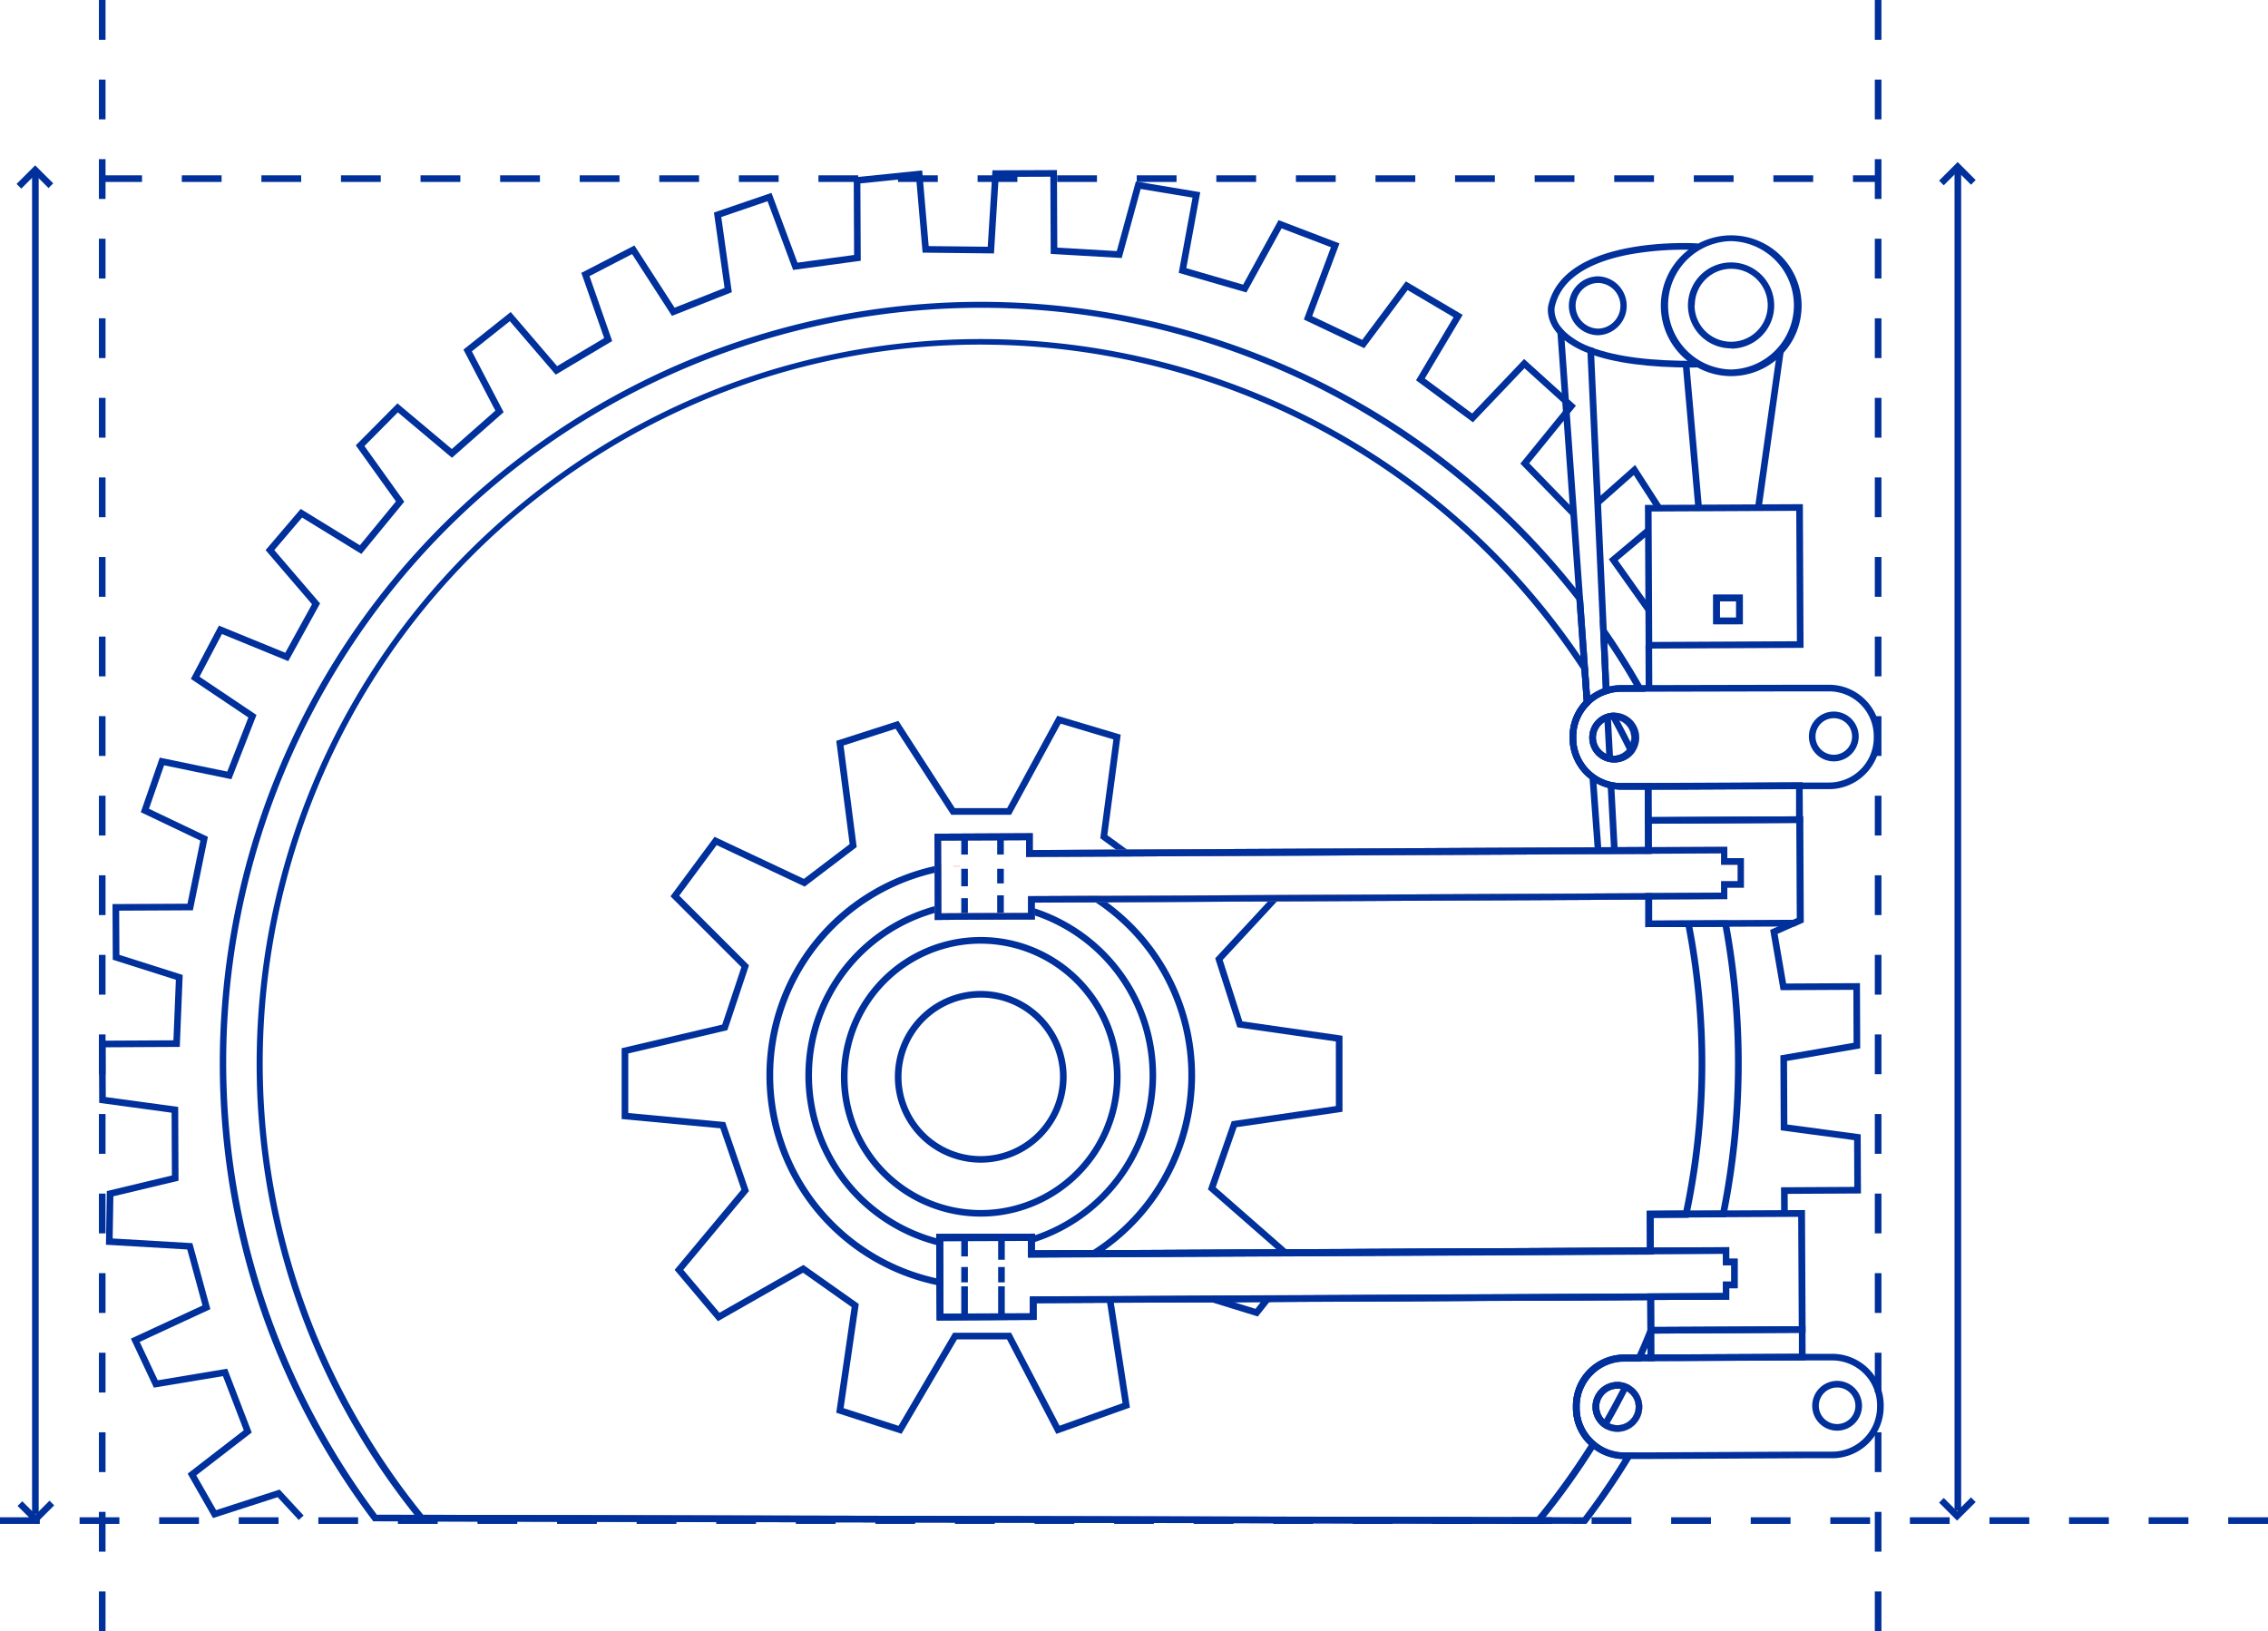 <svg id="Layer_1" data-name="Layer 1" xmlns="http://www.w3.org/2000/svg" viewBox="0 0 684 492"><defs><style>.cls-1{fill:#00309b;}.cls-2{fill:none;stroke:#00309b;stroke-miterlimit:10;stroke-width:2px;}.cls-3{fill:#f9b9ac;}</style></defs><title>GangHan2</title><path class="cls-1" d="M981.68,725.16h-12v-2h12Zm-24,0h-12v-2h12Zm-24,0h-12v-2h12Zm-24,0h-12v-2h12Zm-24,0h-12v-2h12Zm-24,0h-12v-2h12Zm-24,0h-12v-2h12Zm-24,0h-12v-2h12Zm-24,0h-12v-2h12Zm-24,0h-12v-2h12Zm-24,0h-12v-2h12Zm-24,0h-12v-2h12Zm-24,0h-12v-2h12Zm-24,0h-12v-2h12Zm-24,0h-12v-2h12Zm-24,0h-12v-2h12Zm-24,0h-12v-2h12Zm-24,0h-12v-2h12Zm-24,0h-12v-2h12Zm-24,0h-12v-2h12Zm-24,0h-12v-2h12Zm-24,0h-12v-2h12Zm-24,0h-12v-2h12Zm-24,0h-12v-2h12Zm-24,0h-12v-2h12Zm-24,0h-12v-2h12Zm-24,0h-12v-2h12Zm-24,0h-12v-2h12Zm-24,0h-12v-2h12Z" transform="translate(-297.68 -265.53)"/><path class="cls-1" d="M864.78,320.41h-8.27v-2h8.27Zm-20.27,0h-12v-2h12Zm-24,0h-12v-2h12Zm-24,0h-12v-2h12Zm-24,0h-12v-2h12Zm-24,0h-12v-2h12Zm-24,0h-12v-2h12Zm-24,0h-12v-2h12Zm-24,0h-12v-2h12Zm-24,0h-12v-2h12Zm-24,0h-12v-2h12Zm-24,0h-12v-2h12Zm-24,0h-12v-2h12Zm-24,0h-12v-2h12Zm-24,0h-12v-2h12Zm-24,0h-12v-2h12Zm-24,0h-12v-2h12Zm-24,0h-12v-2h12Zm-24,0h-12v-2h12Zm-24,0h-12v-2h12Zm-24,0h-12v-2h12Zm-24,0h-12v-2h12Zm-24,0h-12v-2h12Z" transform="translate(-297.68 -265.53)"/><path class="cls-1" d="M865.1,757.53h-2v-12h2Zm0-24h-2v-12h2Zm0-24h-2v-12h2Zm0-24h-2v-12h2Zm0-24h-2v-12h2Zm0-24h-2v-12h2Zm0-24h-2v-12h2Zm0-24h-2v-12h2Zm0-24h-2v-12h2Zm0-24h-2v-12h2Zm0-24h-2v-12h2Zm0-24h-2v-12h2Zm0-24h-2v-12h2Zm0-24h-2v-12h2Zm0-24h-2v-12h2Zm0-24h-2v-12h2Zm0-24h-2v-12h2Zm0-24h-2v-12h2Zm0-24h-2v-12h2Zm0-24h-2v-12h2Zm0-24h-2v-12h2Z" transform="translate(-297.68 -265.53)"/><path class="cls-1" d="M329.51,757.53h-2v-12h2Zm0-24h-2v-12h2Zm0-24h-2v-12h2Zm0-24h-2v-12h2Zm0-24h-2v-12h2Zm0-24h-2v-12h2Zm0-24h-2v-12h2Zm0-24h-2v-12h2Zm0-24h-2v-12h2Zm0-24h-2v-12h2Zm0-24h-2v-12h2Zm0-24h-2v-12h2Zm0-24h-2v-12h2Zm0-24h-2v-12h2Zm0-24h-2v-12h2Zm0-24h-2v-12h2Zm0-24h-2v-12h2Zm0-24h-2v-12h2Zm0-24h-2v-12h2Zm0-24h-2v-12h2Zm0-24h-2v-12h2Z" transform="translate(-297.68 -265.53)"/><polygon class="cls-1" points="90.1 458.46 83.73 451.57 64.25 457.87 56.59 444.47 73.52 431.39 67.24 415.06 46.41 418.53 39.47 403.75 61.07 393.75 56.47 376.86 31.95 375.43 32.22 359.24 51.84 354.54 51.75 335.61 29.92 332.64 29.82 313.89 52.3 313.77 53.04 295.51 34.01 289.47 33.93 272.68 56.54 272.57 60.42 253.54 42.46 244.97 48.18 228.51 68.53 232.72 74.9 216.41 57.56 204.76 66.02 188.69 86.04 196.88 94.1 182.25 80.1 165.92 90.69 153.5 108.54 164.46 119.41 151.24 107.3 134.32 119.87 121.66 136.26 135.43 149.39 123.85 139.77 105.44 154.02 94.11 168.02 110.43 182.21 101.98 175.33 82.3 191.33 74.04 203.45 92.8 218.51 86.85 215.32 64.1 232.67 58.17 240.51 79.22 257.58 76.9 257.47 53.51 278.12 51.4 280.08 74.22 297.89 74.42 299.31 51.37 318.76 51.29 318.87 74.69 336.8 75.73 342.56 54.72 361.98 57.97 357.78 80.88 374.91 85.85 385.6 66.39 403.97 73.42 395.74 95.35 410.82 102.51 423.99 84.86 441.13 94.97 429.7 114.16 443.99 124.71 459.65 108.27 472.84 120.19 471.5 121.68 459.76 111.06 444.22 127.37 427.06 114.69 438.38 95.68 424.52 87.5 411.44 105.02 393.22 96.37 401.4 74.57 386.51 68.88 375.89 88.21 355.48 82.3 359.65 59.6 344.01 56.99 338.3 77.82 316.88 76.58 316.77 53.3 301.19 53.36 299.77 76.44 278.24 76.2 276.3 53.6 259.48 55.32 259.59 78.65 239.2 81.42 231.48 60.69 217.53 65.46 220.71 88.13 202.66 95.27 190.63 76.64 177.79 83.28 184.63 102.86 167.6 113 153.76 96.87 142.31 105.97 151.89 124.32 136.3 138.07 119.99 124.37 109.91 134.53 121.92 151.32 108.98 167.08 91.1 156.1 82.73 165.92 96.53 182 86.93 199.41 66.94 191.23 60.17 204.1 77.35 215.64 69.78 235.02 49.49 230.83 44.93 243.94 62.7 252.41 58.17 274.56 35.94 274.67 36.01 288 55.1 294.06 54.22 315.76 31.83 315.88 31.91 330.89 53.74 333.86 53.84 356.12 34.19 360.82 33.98 373.54 58.02 374.95 63.45 394.86 42.13 404.73 47.58 416.31 68.52 412.82 75.92 432.07 59.19 444.99 65.18 455.47 84.33 449.27 91.57 457.1 90.1 458.46"/><polygon class="cls-1" points="473.89 155.64 458.52 139.83 471.63 123.71 473.18 124.97 461.19 139.72 475.32 154.25 473.89 155.64"/><polygon class="cls-1" points="496.43 184.51 485.2 168.68 496.49 159.2 497.77 160.73 487.9 169.02 498.06 183.35 496.43 184.51"/><polygon class="cls-1" points="499.5 153.79 492.72 143.29 482.49 152.36 481.17 150.86 493.14 140.24 501.18 152.71 499.5 153.79"/><path class="cls-2" d="M773.06,689.68v.48a14.3,14.3,0,0,0,5.07,10.93h0a14.469,14.469,0,0,0,9.51,3.49h8.07l45.63-.22h9a14.54,14.54,0,0,0,14.44-14.58v-.48a14.52,14.52,0,0,0-14.59-14.44h-9l-37.17.18H787.48A14.49,14.49,0,0,0,773.059,689.6Zm72.16-.11a6.51,6.51,0,1,1,6.55,6.47h-.01a6.5,6.5,0,0,1-6.54-6.46v-.01Zm-66.25.31a6.5,6.5,0,0,1,6.48-6.52h0a5.992,5.992,0,0,1,2.39.46,6.5,6.5,0,1,1-8.87,6.08Z" transform="translate(-297.68 -265.53)"/><path class="cls-3" d="M785.52,697.37a7.442,7.442,0,0,1-4.4-1.4,7.529,7.529,0,0,1-3.15-6.08h0a7.51,7.51,0,0,1,7.47-7.53,6.991,6.991,0,0,1,2.79.54,7.5,7.5,0,0,1-2.71,14.47Zm-5.55-7.49a5.513,5.513,0,1,0,7.52-5.13,5.316,5.316,0,0,0-2.05-.39A5.51,5.51,0,0,0,779.97,689.88Z" transform="translate(-297.68 -265.53)"/><path class="cls-3" d="M785.52,697.37a7.442,7.442,0,0,1-4.4-1.4,7.529,7.529,0,0,1-3.15-6.08h0a7.51,7.51,0,0,1,7.47-7.53,6.991,6.991,0,0,1,2.79.54,7.5,7.5,0,0,1-2.71,14.47Zm-5.55-7.49a5.513,5.513,0,1,0,7.52-5.13,5.316,5.316,0,0,0-2.05-.39A5.51,5.51,0,0,0,779.97,689.88Z" transform="translate(-297.68 -265.53)"/><path class="cls-2" d="M772.06,487.81v.47a14.509,14.509,0,0,0,11.57,14.13,14.07,14.07,0,0,0,3,.31h19.58l34.13-.17h9a14.51,14.51,0,0,0,14.44-14.58h0v-.48a14.49,14.49,0,0,0-14.55-14.43H840.2l-45.17.1H786.5a14.606,14.606,0,0,0-4.41.7,15.009,15.009,0,0,0-5.75,3.52h0A14.438,14.438,0,0,0,772.06,487.81Zm72.16-.12a6.51,6.51,0,1,1,6.54,6.48,6.511,6.511,0,0,1-6.54-6.48Zm-66.24.34a6.51,6.51,0,0,1,4.53-6.24,6,6,0,0,1,1.68-.29,1.31,1.31,0,0,1,.28,0,6.51,6.51,0,0,1,0,13,6.624,6.624,0,0,1-1.34-.13,6.52,6.52,0,0,1-5.15-6.34Z" transform="translate(-297.68 -265.53)"/><path class="cls-3" d="M784.53,495.5a7.51,7.51,0,0,1-2.32-14.66,6.835,6.835,0,0,1,1.88-.34,2.944,2.944,0,0,1,.42,0,7.51,7.51,0,0,1,.02,15.02Zm-.31-13a5.016,5.016,0,0,0-1.38.24,5.52,5.52,0,0,0-3.86,5.28h0a5.531,5.531,0,0,0,4.4,5.37,5.663,5.663,0,0,0,1.14.11,5.51,5.51,0,0,0,0-11h-.3Z" transform="translate(-297.68 -265.53)"/><path class="cls-3" d="M784.53,495.5a7.51,7.51,0,0,1-2.32-14.66,6.835,6.835,0,0,1,1.88-.34,2.944,2.944,0,0,1,.42,0,7.51,7.51,0,0,1,.02,15.02Zm-.31-13a5.016,5.016,0,0,0-1.38.24,5.52,5.52,0,0,0-3.86,5.28h0a5.531,5.531,0,0,0,4.4,5.37,5.663,5.663,0,0,0,1.14.11,5.51,5.51,0,0,0,0-11h-.3Z" transform="translate(-297.68 -265.53)"/><path class="cls-1" d="M793.98,461.16l-.21-43.34,47.63-.23.21,43.34Zm1.8-41.35.19,39.34,43.63-.21-.19-39.34Zm18.59,34v-8.92h8.92v8.91Zm2-6.93v4.92h4.92v-4.91Z" transform="translate(-297.68 -265.53)"/><rect class="cls-1" x="793.967" y="460.152" width="2" height="13.05" transform="translate(-299.628 -262.196) rotate(-0.24)"/><path class="cls-1" d="M819.74,378.97a21.23,21.23,0,1,1,.11,0Zm0-40.71h-.11a19.36,19.36,0,0,0,.09,38.71h.1a19.36,19.36,0,0,0-.09-38.71Z" transform="translate(-297.68 -265.53)"/><path class="cls-1" d="M819.74,370.6a13,13,0,0,1-13-12.92h0a13,13,0,0,1,12.92-13h.07a13,13,0,0,1,.06,26Zm-11-12.93a11,11,0,0,0,11,10.93h.06a11,11,0,0,0,0-22h-.06a11,11,0,0,0-10.93,11Z" transform="translate(-297.68 -265.53)"/><path class="cls-1" d="M808.23,376.39c-13.27,0-23.76-1.4-31.17-4.16l.7-1.88c7.48,2.79,18.26,4.16,32,4v2Z" transform="translate(-297.68 -265.53)"/><path class="cls-1" d="M767.63,366.38c-4-4.38-3.06-8.56-3-8.73,4.84-21.3,44.68-18.73,45.08-18.7l-.05,2a92.425,92.425,0,0,0-20.51,1.32c-13.16,2.51-20.76,7.84-22.58,15.84,0,.14-.71,3.36,2.55,6.92l.26.28v.39h-1Z" transform="translate(-297.68 -265.53)"/><path class="cls-1" d="M779.72,366.64a8.89,8.89,0,0,1-8.89-8.85h0a8.89,8.89,0,0,1,8.85-8.92h0a8.89,8.89,0,0,1,0,17.77Zm0-15.77h0a6.9,6.9,0,0,0-6.86,6.91h0a6.91,6.91,0,0,0,6.89,6.86h0a6.89,6.89,0,0,0,0-13.77Z" transform="translate(-297.68 -265.53)"/><rect class="cls-1" x="807.501" y="394.121" width="47.58" height="2" transform="translate(26.24 897.537) rotate(-81.97)"/><rect class="cls-1" x="807.073" y="375.378" width="2" height="43.49" transform="translate(-329.273 -193.444) rotate(-5.01)"/><path class="cls-1" d="M814.37,453.82V444.9h8.92v8.91Zm2-6.93v4.92h4.92V446.9Z" transform="translate(-297.68 -265.53)"/><rect class="cls-1" x="783.054" y="502.447" width="2" height="19.72" transform="translate(-323.828 -223.087) rotate(-3.05)"/><rect class="cls-1" x="781.837" y="481.804" width="2" height="12.59" transform="translate(-322.308 -223.609) rotate(-3.02)"/><rect class="cls-1" x="777.846" y="499.829" width="2" height="22.27" transform="translate(-332.852 -207.401) rotate(-4.18)"/><path class="cls-1" d="M775.5,479.7l-6.44-90.15,1.14-1.42-1.32-1.2-1.71-24,1.94,2.09a22,22,0,0,0,8.65,5.29l.65.25v.69l2.1,45.82,2.61,57.55-.72.23a12.407,12.407,0,0,0-1.67.68,13.315,13.315,0,0,0-3.69,2.6Zm-4.39-89.54,6.08,85.19a15.354,15.354,0,0,1,2.66-1.61,11.821,11.821,0,0,1,1.21-.53l-4.62-101.26a26.5,26.5,0,0,1-6.89-3.81l1.27,17.83,2.14,1.94Z" transform="translate(-297.68 -265.53)"/><polygon class="cls-3" points="469.69 100.19 469.69 100.17 471.69 100.17 469.69 100.19"/><rect class="cls-1" x="768.945" y="386.486" width="2" height="3.4" transform="translate(-323.116 -210.321) rotate(-4.04)"/><polygon class="cls-1" points="537.17 366.01 537.13 358.1 559.23 357.98 559.17 343.89 537.05 340.92 536.94 318.32 559.01 314.52 558.95 298.54 537 298.65 533.86 280.47 540.49 277.52 541.31 279.35 536.1 281.67 538.68 296.64 560.94 296.53 561.02 316.2 538.95 320 539.04 339.17 561.16 342.14 561.24 359.97 539.14 360.09 539.17 366 537.17 366.01"/><polygon class="cls-1" points="318.58 432.48 303.71 403.98 288.61 403.98 271.9 432.45 252.2 426.1 256.84 394.23 242.19 383.88 216.52 398.5 203.46 383.01 223.61 358.83 217.24 340.31 187.48 337.52 187.48 316.15 217.82 309.03 223.59 291.71 202.22 270.34 215.51 252.39 242.44 265.08 256.24 254.59 252.21 223.45 270.94 217.43 287.96 243.74 303.73 243.74 318.88 215.89 337.99 221.59 333.96 251.9 340.25 256.48 339.07 258.1 331.83 252.82 335.79 223.02 319.87 218.27 304.91 245.74 286.88 245.74 270.1 219.81 254.41 224.85 258.37 255.48 242.68 267.41 216.14 254.9 204.85 270.14 225.88 291.17 219.36 310.72 189.48 317.74 189.48 335.7 218.71 338.44 225.87 359.25 206.07 383 216.98 395.94 242.31 381.52 259 393.3 254.42 424.72 270.99 430.05 287.46 401.98 304.93 401.98 319.55 430.01 338.54 423.21 333.75 392.05 335.73 391.74 340.77 424.54 318.58 432.48"/><polygon class="cls-1" points="379.34 397.07 365.17 392.7 365.76 390.79 378.63 394.76 381.58 391.04 383.15 392.29 379.34 397.07"/><polygon class="cls-1" points="386.94 378.56 364.3 358.73 371.48 338.17 402.88 333.6 402.88 314.12 373.16 309.86 366.49 289.04 383.94 270.21 385.4 271.57 368.75 289.54 374.68 308.06 404.88 312.39 404.88 335.33 372.97 339.97 366.63 358.12 388.25 377.06 386.94 378.56"/><path class="cls-1" d="M582.14,653.53l-1.2-.24a64.64,64.64,0,0,1-.63-126.7l1.19-.25.07,14.65,26.13-.12v-5.08l21-.09.25.16a64.63,64.63,0,0,1-.88,108.61l-.25.16-20.07.09v-5.06l-25.66.11v.5Zm-2.63-124.72a62.65,62.65,0,0,0,.62,122.27l-.07-13.3,29.66-.14v5.07l17.5-.08a62.629,62.629,0,0,0,.86-104.93l-18.41.08v5.07l-30.11.14Z" transform="translate(-297.68 -265.53)"/><path class="cls-1" d="M582.06,641.55l-1.24-.31a52.9,52.9,0,0,1-.5-102.6l1.23-.31v2.66l26.13-.12v-2l1.29.4a52.89,52.89,0,0,1,0,101.13l-1.29.4v-1.19l-25.66.11Zm-2.49-100.64a50.9,50.9,0,0,0,.49,98.07v-1.2l29.66-.14v.49a50.91,50.91,0,0,0,0-96.49v1.21l-30.11.14Z" transform="translate(-297.68 -265.53)"/><path class="cls-1" d="M593.46,632.48a42.17,42.17,0,1,1,42.17-42.17v.01A42.2,42.2,0,0,1,593.46,632.48Zm0-82.33a40.17,40.17,0,1,0,40.17,40.17h0a40.211,40.211,0,0,0-40.17-40.16Z" transform="translate(-297.68 -265.53)"/><path class="cls-1" d="M593.46,616.21a25.9,25.9,0,1,1,25.9-25.9v.01A25.92,25.92,0,0,1,593.46,616.21Zm0-49.79a23.9,23.9,0,1,0,23.9,23.9A23.9,23.9,0,0,0,593.46,566.42Z" transform="translate(-297.68 -265.53)"/><polygon class="cls-3" points="303.99 252.38 303.99 252.36 305.99 252.36 303.99 252.38"/><rect class="cls-3" x="287.49" y="261.16" width="2" height="0.24"/><rect class="cls-3" x="287.49" y="252.36" width="2" height="0.11"/><polygon class="cls-3" points="287.49 276.46 287.49 276.44 289.49 276.44 287.49 276.46"/><rect class="cls-1" x="289.9" y="270.91" width="2" height="5.55"/><polygon class="cls-3" points="303.99 276.46 303.99 276.37 305.99 276.37 303.99 276.46"/><rect class="cls-1" x="300.74" y="270.04" width="2" height="5.86"/><rect class="cls-1" x="301.03" y="373.23" width="2" height="6.73"/><polygon class="cls-3" points="303.99 373.16 303.99 373.12 305.99 373.12 303.99 373.16"/><rect class="cls-1" x="289.9" y="372.53" width="2" height="6.42"/><rect class="cls-3" x="287.49" y="373.12" width="2" height="0.11"/><rect class="cls-1" x="289.9" y="387.98" width="2" height="9.03"/><rect class="cls-1" x="301.03" y="387.98" width="2" height="9.03"/><path class="cls-1" d="M784.53,495.5a7.51,7.51,0,0,1-2.32-14.66,6.835,6.835,0,0,1,1.88-.34,2.944,2.944,0,0,1,.42,0,7.51,7.51,0,0,1,.02,15.02Zm-.31-13a5.016,5.016,0,0,0-1.38.24,5.52,5.52,0,0,0-3.86,5.28h0a5.531,5.531,0,0,0,4.4,5.37,5.663,5.663,0,0,0,1.14.11,5.51,5.51,0,0,0,0-11h-.3Z" transform="translate(-297.68 -265.53)"/><path class="cls-1" d="M781.15,475.27l-1-22.8,2,2.85c3.89,5.6,7.57,11.45,10.95,17.39l.84,1.49h-7.37a13.624,13.624,0,0,0-4.11.65Zm1.27-15.9.61,13.26a15.129,15.129,0,0,1,3.47-.41h3.93c-2.52-4.37-5.2-8.67-8.01-12.85Z" transform="translate(-297.68 -265.53)"/><path class="cls-1" d="M794.57,676.06V665.77l47.62-.23.05,10.29Zm2-8.3v6.3l43.63-.22v-6.29Z" transform="translate(-297.68 -265.53)"/><path class="cls-1" d="M785.52,697.37h0a7.505,7.505,0,1,1-.08-15.01,6.991,6.991,0,0,1,2.79.54,7.5,7.5,0,0,1-2.71,14.47Zm-.08-13a5.51,5.51,0,1,0,5.55,5.47,5.44,5.44,0,0,0-3.5-5.08,5.3,5.3,0,0,0-2.05-.4Z" transform="translate(-297.68 -265.53)"/><path class="cls-1" d="M776.08,725.16l-365.83-.78-.3-.4c-76.117-101.39-55.63-245.288,45.761-321.406A229.378,229.378,0,0,1,774.9,445.54l.18.24,2.29,32-.33.34a13.4,13.4,0,0,0-4,9.63v.48a13.53,13.53,0,0,0,13.57,13.49h9.1v1.87l.09,19.49-51.47.26-137.19.67v-5.07l-25.65.12.09,22,26.13-.12v-5.08l188.21-.93v8.3l23-.11.15.82a231.327,231.327,0,0,1-.67,87.95l-.16.8-21.9.11.06,11.06-188.67.93v-5.06l-25.66.11v.5l.13,21.47,26.09-.12v-5.07l188.2-.93.1,20.44h-9.07a13.51,13.51,0,0,0-13.44,13.579h0v.48a13.341,13.341,0,0,0,4.71,10.17l.36.31a13.445,13.445,0,0,0,8.43,3h3.13l-.92,1.52a230.247,230.247,0,0,1-13.39,19.62Zm-364.83-2.78,85.45.19,193,.4,85.42.19c4.23-5.58,8.27-11.48,12-17.55a15.46,15.46,0,0,1-9.66-3.72l-.34-.32a15.34,15.34,0,0,1-5.07-11.39v-.48a15.52,15.52,0,0,1,15.43-15.58h7.07l-.08-16.44-184.21.91v5.07l-30.09.14-.14-26,29.66-.14v5.07l184.67-.91-.06-11.06,22.27-.11a229.236,229.236,0,0,0,.65-85.57l-23.29.08v-8.3l-184.21.91v5.07l-30.11.14-.12-26,29.65-.14v5.07L793.81,521l-.09-17.36h-7.07a14.735,14.735,0,0,1-3.27-.34,15.338,15.338,0,0,1-6-2.68,15.5,15.5,0,0,1-6.32-12.41v-.49A15.373,15.373,0,0,1,775.31,477l-2.18-30.55a229.721,229.721,0,0,0-77.91-64c-112.394-56.211-249.076-10.666-305.287,101.728A227.541,227.541,0,0,0,411.22,722.23Z" transform="translate(-297.68 -265.53)"/><path class="cls-1" d="M784.53,495.5a7.48,7.48,0,0,1-7.55-7.41v-.06h0a7.55,7.55,0,0,1,5.23-7.19,6.635,6.635,0,0,1,1.95-.34h.61l.3.54c1.9,3.44,3.73,7,5.44,10.56l.27.55-.38.49A7.469,7.469,0,0,1,784.53,495.5Zm-.9-13a4.783,4.783,0,0,0-.79.19,5.52,5.52,0,0,0-3.86,5.28h0a5.531,5.531,0,0,0,4.4,5.37,5.663,5.663,0,0,0,1.14.11,5.519,5.519,0,0,0,3.9-1.65c-1.52-3.08-3.13-6.2-4.79-9.25Z" transform="translate(-297.68 -265.53)"/><path class="cls-3" d="M579.63,542.99l-.12-26,29.65-.14v5.07l209.49-1v3.44h5v8.91h-5v3.47h-2.29l-206.72,1v5.07Zm1.89-24,.09,22,26.13-.12v-5.08l209-1v-3.46h5v-4.92h-5v-3.45l-72.3.37L607.25,524v-5.07Z" transform="translate(-297.68 -265.53)"/><path class="cls-1" d="M793.78,513.99l-.06-12.3,47.62-.23.07,12.28Zm1.94-10.31v8.3l43.63-.23v-8.28Z" transform="translate(-297.68 -265.53)"/><path class="cls-1" d="M793.93,545.16v-10.3l22.8-.11v-3.46h5v-4.92h-5v-3.45l-22.83.12V511.98l47.63-.25.15,32-2.74,1.24h-.31Zm2-8.31v6.3l42.46-.2,1.17-.53-.14-28.68-43.63.23v7.06l22.82-.11v3.44h5v8.91h-5v3.47h-2.29Z" transform="translate(-297.68 -265.53)"/><path class="cls-1" d="M794.53,667.77l-.06-12.14,22.82-.11v-3.45h2.53v-4.92H817.3v-3.47l-22.82.11-.07-13.06,47.63-.23.19,37Zm2-10.15v8.14l43.63-.21-.17-33-43.63.21v9.06l22.82-.11v3.47h2.52v8.91h-2.52v3.45Z" transform="translate(-297.68 -265.53)"/><path class="cls-1" d="M782.02,696.6l-.89-.63a7.512,7.512,0,0,1-3.16-6.08h0a7.51,7.51,0,0,1,7.47-7.53,6.991,6.991,0,0,1,2.79.54l1,.41-.47,1c-1.94,3.85-4,7.68-6.17,11.39Zm-2-6.72a5.631,5.631,0,0,0,1.47,3.73c1.73-3,3.39-6.08,5-9.17a5.081,5.081,0,0,0-1-.08,5.51,5.51,0,0,0-5.52,5.5v.02Z" transform="translate(-297.68 -265.53)"/><path class="cls-1" d="M762.06,725.16l-337.79-.74-.3-.37c-76.072-93.684-61.794-231.3,31.89-307.37s231.3-61.794,307.37,31.89a218.355,218.355,0,0,1,13.21,18.09l.14.22.79,10.95-.33.34a13.4,13.4,0,0,0-4,9.63v.48a13.53,13.53,0,0,0,13.59,13.44h8.38l.27.58a8.319,8.319,0,0,1,.38.94l.05.15v.16l.09,19.53-51.47.26-137.19.67v-5.07l-25.65.12.09,22,26.13-.12v-5.08l188.21-.93v8.3h11.81l.16.81a219.737,219.737,0,0,1-.73,88l-.17.79-10.64.05.06,11.06-188.67.93v-5.06l-25.66.11v.5l.13,21.47,26.09-.12V656.7l188.2-.93.06,11.33-.07.18c-1.1,2.79-2.29,5.61-3.54,8.36l-.27.59h-5.15a13.511,13.511,0,0,0-13.44,13.58h0v.48a13.341,13.341,0,0,0,4.71,10.17l.36.3v.75l-.16.26a217.432,217.432,0,0,1-16.61,23.11Zm-336.84-2.74,335.9.74a217.3,217.3,0,0,0,15.72-21.84,15.332,15.332,0,0,1-4.78-11.12v-.48a15.52,15.52,0,0,1,15.43-15.58h3.87c1.11-2.48,2.18-5,3.17-7.5v-9l-184.21.91v5.07l-30.09.14-.14-26,29.66-.14v5.07l184.67-.91-.06-11.06,11-.06a217.856,217.856,0,0,0,.7-85.57l-12.13.07v-8.3l-184.21.91v5.07l-30.11.14-.12-26,29.65-.14v5.07L793.81,521l-.09-17.36h-7.07a14.735,14.735,0,0,1-3.27-.34,15.338,15.338,0,0,1-6-2.68,15.5,15.5,0,0,1-6.32-12.41v-.49A15.373,15.373,0,0,1,775.31,477l-.69-9.54C709.149,367.4,574.96,339.363,474.9,404.834s-128.1,199.66-62.625,299.719A216.411,216.411,0,0,0,425.22,722.3Z" transform="translate(-297.68 -265.53)"/><path class="cls-1" d="M580.2,663.75l-.14-26,29.66-.14v5.07l209.49-1v3.47h2.52v8.91h-2.52v3.45l-209,1v5.07Zm1.86-24v.5l.13,21.47,26.09-.12v-5.07l209-1v-3.45h2.53v-4.92h-2.52v-3.47l-209.49,1v-5.06Z" transform="translate(-297.68 -265.53)"/><rect class="cls-1" x="300.74" y="262.04" width="2" height="4.41"/><rect class="cls-1" x="300.74" y="252.36" width="2" height="5.39"/><rect class="cls-1" x="289.9" y="262.04" width="2" height="5.27"/><rect class="cls-1" x="289.9" y="252.36" width="2" height="5.39"/><rect class="cls-1" x="301.03" y="382.15" width="2" height="4.63"/><rect class="cls-1" x="289.9" y="382.15" width="2" height="4.63"/><rect class="cls-1" x="589.46" y="50.29" width="2" height="405.32"/><polygon class="cls-1" points="586.21 55.89 584.8 54.48 590.41 48.87 595.84 54.3 594.43 55.72 590.41 51.7 586.21 55.89"/><polygon class="cls-1" points="590.23 458.64 584.8 453.21 586.21 451.8 590.23 455.82 594.43 451.62 595.84 453.04 590.23 458.64"/><polygon class="cls-1" points="10.74 459.64 5.3 454.21 6.72 452.8 10.74 456.82 14.93 452.62 16.35 454.04 10.74 459.64"/><rect class="cls-1" x="9.67" y="51.29" width="2" height="405.32"/><polygon class="cls-1" points="6.42 56.89 5 55.48 10.61 49.87 16.05 55.3 14.63 56.72 10.61 52.7 6.42 56.89"/></svg>